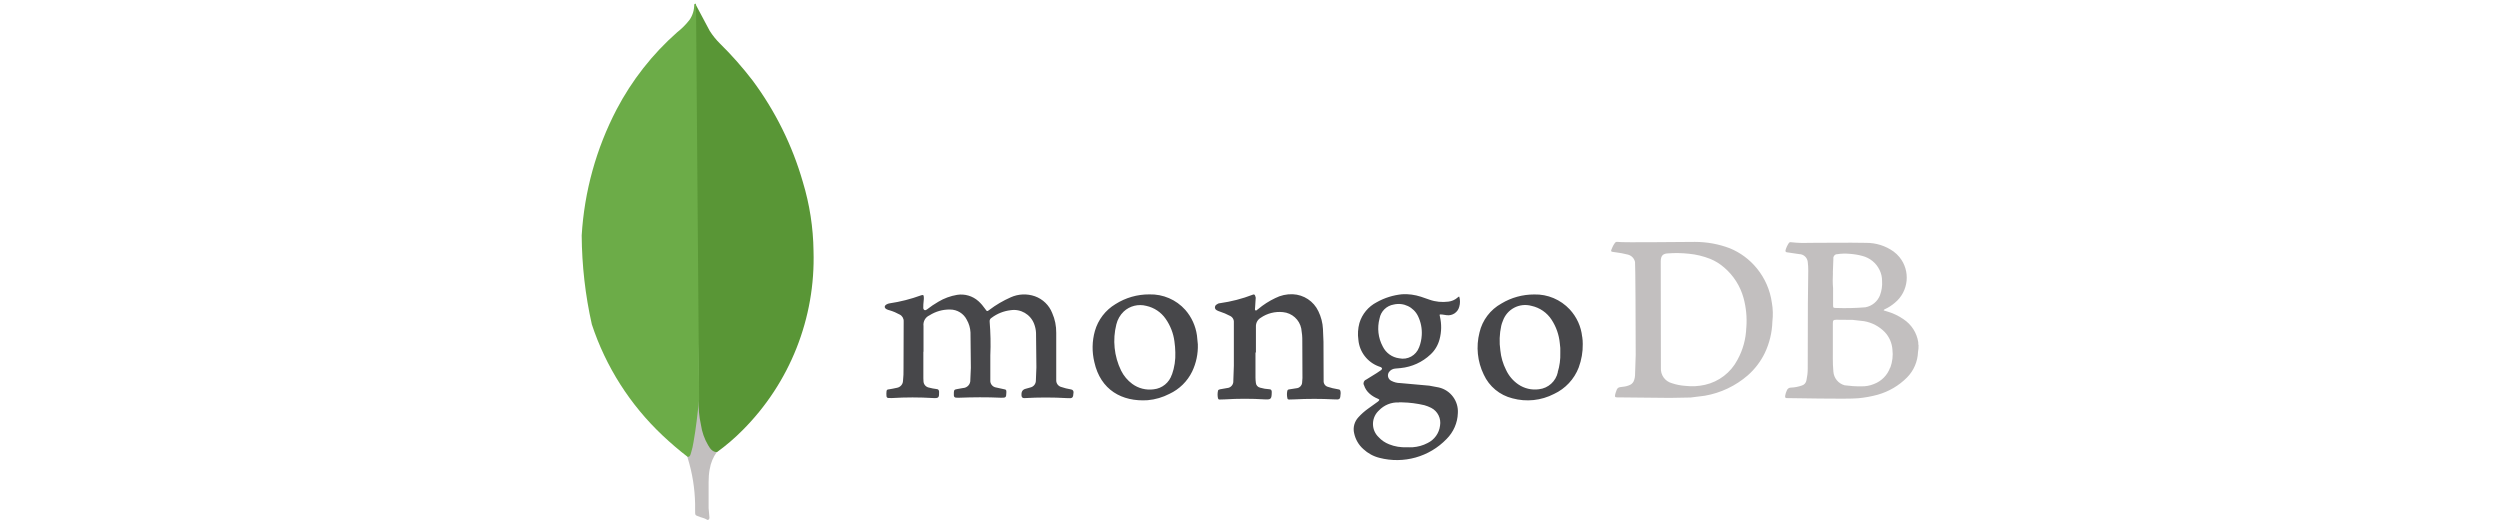 <?xml version="1.0" encoding="UTF-8"?>
<svg id="Capa_2" data-name="Capa 2" xmlns="http://www.w3.org/2000/svg" viewBox="0 0 335.27 70.24">
  <defs>
    <style>
      .cls-1 {
        fill: #c2bfbf;
      }

      .cls-2 {
        fill: #47474a;
      }

      .cls-3 {
        fill: none;
      }

      .cls-4 {
        fill: #599636;
      }

      .cls-5 {
        fill: #6cac48;
      }
    </style>
  </defs>
  <g id="Capa_1-2" data-name="Capa 1">
    <g id="Capa_1-3" data-name="Capa 1">
      <g>
        <path id="Trazado_151" data-name="Trazado 151" class="cls-1" d="M95.18,62.92c.13-.83.46-1.62.95-2.3-.44-.21-.81-.55-1.06-.98-.22-.4-.41-.81-.57-1.25-.45-1.59-.72-3.22-.79-4.87v-.98c-.17.52-.25,1.07-.23,1.62-.11,1.71-.34,3.41-.68,5.09-.05.69-.26,1.36-.6,1.96,0,.09,0,.18.04.26.61,1.98.94,4.04.98,6.11v.75c0,.91-.04.71.71,1.02.33.08.65.2.95.38.23,0,.26-.19.26-.34l-.11-1.25v-3.47c0-.6.04-1.19.15-1.78h0Z"/>
        <g>
          <path id="Trazado_149" data-name="Trazado 149" class="cls-4" d="M93.33.67l1.85,3.47c.4.63.87,1.21,1.4,1.73,1.56,1.53,3,3.17,4.34,4.91,3.05,4.1,5.34,8.72,6.75,13.63.91,3,1.39,6.11,1.43,9.24.28,9-3.17,17.71-9.54,24.07-1.05,1.06-2.19,2.03-3.4,2.91-.64,0-.95-.51-1.21-.95-.49-.84-.81-1.76-.95-2.72-.25-1.13-.35-2.28-.3-3.44v-.53c-.04-.12-.6-52.07-.38-52.33h.01Z"/>
          <path id="Trazado_150" data-name="Trazado 150" class="cls-5" d="M93.33.56c-.08-.15-.15-.04-.23.04.01.74-.21,1.47-.64,2.08-.48.62-1.04,1.17-1.66,1.66-3.31,2.92-6.06,6.43-8.11,10.34-2.73,5.24-4.33,11-4.68,16.9.03,4.01.48,8.01,1.36,11.92,1.87,5.68,5.14,10.8,9.49,14.9,1.07,1.01,2.19,1.97,3.36,2.87.34,0,.38-.3.45-.53.15-.48.26-.97.34-1.47.34-1.89.53-3.77.75-5.66l-.42-53.04h-.01Z"/>
          <path id="Trazado_152" data-name="Trazado 152" class="cls-2" d="M123.83,47.15v3.59c0,.14,0,.28.02.43.03.39.31.71.69.8.36.09.72.17,1.09.21.21.02.28.12.31.35.02.8-.05.9-.83.85-1.82-.11-3.64-.11-5.46,0h-.17c-.57.02-.61-.02-.61-.59,0-.09.02-.21.02-.31,0-.14.1-.25.24-.26.02,0,.03,0,.05,0,.38-.05.73-.14,1.09-.21.46-.07.81-.46.83-.92.06-.55.08-1.1.07-1.66l.02-6.34c.02-.37-.19-.73-.52-.9-.43-.24-.88-.43-1.35-.57-.14-.03-.27-.08-.4-.14-.35-.17-.36-.47-.02-.66.12-.07.26-.12.4-.14,1.43-.21,2.84-.57,4.21-1.07.28-.09.36-.07.38.21.02.18,0,.36-.02.54-.04.3-.05.6-.05.9-.01.12.04.24.14.31.12.07.24,0,.35-.07.49-.38,1-.73,1.54-1.04.77-.46,1.62-.77,2.51-.92,1.03-.16,2.08.15,2.86.85.34.31.64.66.9,1.04.24.35.26.36.57.12.88-.67,1.84-1.23,2.86-1.68,1.02-.46,2.18-.51,3.24-.14,1.06.38,1.91,1.2,2.32,2.25.37.83.55,1.74.54,2.65v6.34c-.02.4.22.76.59.9.46.16.94.28,1.42.36q.31.07.31.38c-.05.78-.12.83-.88.78-1.9-.11-3.8-.11-5.7,0q-.38.02-.4-.36v-.12q-.02-.64.59-.78l.61-.17c.43-.1.73-.48.73-.92l.07-1.78-.05-4.63c-.02-.41-.11-.82-.26-1.21-.49-1.27-1.8-2.03-3.15-1.82-.93.11-1.81.46-2.55,1.02-.18.1-.28.29-.26.5.12,1.51.16,3.03.09,4.54v3.29c-.06.5.29.95.79,1.02,0,0,0,0,.01,0l1.09.24c.17.02.26.09.26.28v.17c-.02.66-.07.69-.73.68-1.9-.09-3.78-.07-5.65,0-.64.02-.69-.05-.66-.69.02-.38.07-.4.43-.47l.78-.14c.57-.02,1.02-.49,1-1.06,0-.02,0-.05,0-.07l.07-1.58-.05-4.75c-.03-.6-.2-1.18-.5-1.7-.42-.84-1.29-1.37-2.23-1.37-.98-.02-1.94.25-2.77.78-.56.25-.88.84-.8,1.44v3.45l-.02-.02ZM168.37,47.29v3.33c0,.24.02.47.05.71.02.32.25.59.57.66.41.12.83.19,1.25.21.24.02.28.12.31.31v.17c-.02.83-.12.92-.92.88-1.8-.11-3.6-.11-5.39,0l-.69.02c-.14,0-.17-.07-.21-.17-.07-.33-.07-.67,0-.99.02-.14.12-.17.26-.21.35-.05.64-.12.97-.17.49-.03.86-.46.83-.95,0-.02,0-.03,0-.05l.07-1.99v-5.82c.03-.38-.19-.73-.54-.88-.43-.23-.88-.42-1.35-.57-.14-.04-.27-.1-.4-.17-.22-.1-.31-.35-.21-.57.04-.08.09-.14.17-.19.13-.11.3-.18.47-.19,1.5-.21,2.98-.59,4.4-1.14.17-.07.24-.02.31.12.07.15.1.31.07.47l-.07,1.11c0,.14-.07.35.05.4.14.09.24-.12.36-.17.7-.59,1.47-1.08,2.29-1.47.72-.37,1.53-.55,2.34-.52,1.49.06,2.82.94,3.45,2.29.36.74.57,1.55.61,2.37l.07,1.73.02,5.23c-.02.37.21.7.57.8.42.14.84.24,1.28.31.38.05.4.12.43.47v.12c-.05.8-.09.83-.9.78-1.76-.09-3.53-.09-5.29,0-.24.02-.47,0-.69.02-.14,0-.24-.02-.26-.17-.07-.31-.08-.63-.02-.95.01-.13.12-.24.26-.24l1.09-.17c.34-.07.6-.35.64-.69l.05-.66-.02-4.94c.01-.57-.04-1.14-.14-1.7-.24-1.19-1.24-2.09-2.46-2.2-1.05-.11-2.11.16-2.98.76-.42.25-.66.7-.64,1.18v3.56q0-.07.02-.07l-.04-.05Z"/>
          <path id="Trazado_153" data-name="Trazado 153" class="cls-1" d="M237.62,40.6c-.23-1.69-.93-3.29-2.01-4.61-.97-1.19-2.22-2.12-3.64-2.7-1.5-.57-3.08-.85-4.68-.85-.66-.02-9.69.12-10.36,0-.15-.03-.3.03-.38.17-.12.17-.23.35-.31.54-.28.64-.28.59.4.68.56.07,1.11.17,1.66.31.49.12.86.5.97.99.05.26.09,8.58.09,12.46l-.09,2.77c-.01.21-.05.41-.12.61-.08.28-.28.52-.54.64-.31.15-.65.23-.99.26-.64.07-.73.09-.95.8l-.07.26c-.05.31-.02.36.28.36l7.07.07,2.77-.05,1.91-.24c2.14-.37,4.13-1.32,5.77-2.74.94-.83,1.72-1.85,2.27-2.98.63-1.32.98-2.77,1.02-4.23.1-.84.08-1.69-.07-2.53h0ZM234.19,43.95c-.05,1.51-.45,2.98-1.18,4.3-.89,1.71-2.49,2.94-4.37,3.36-.85.19-1.73.24-2.59.14-.63-.04-1.25-.16-1.84-.36-.93-.25-1.54-1.12-1.47-2.08l-.02-14.26c0-.85.38-1.04.99-1.07.93-.07,1.86-.05,2.79.05.98.09,1.94.33,2.86.69.68.28,1.31.67,1.87,1.16,1.25,1.07,2.15,2.48,2.59,4.07.35,1.28.48,2.62.38,3.95v.04ZM257.27,46.27c0-.13,0-.27-.02-.4-.2-1.25-.91-2.35-1.96-3.05-.69-.48-1.46-.84-2.27-1.07-.13-.05-.26-.09-.4-.12.01-.08.08-.15.17-.17.48-.22.92-.51,1.32-.85,1.86-1.52,2.14-4.27.62-6.13-.23-.28-.49-.53-.79-.75-1.08-.77-2.37-1.17-3.69-1.16-2.55-.05-5.13,0-7.68,0-.74.03-1.48.01-2.22-.07-.14-.02-.35-.07-.45.09-.2.3-.35.62-.45.97-.02.17.02.26.21.28l1.63.24c.58.01,1.06.44,1.14,1.02.05.39.07.79.07,1.18l-.05,4.42-.02,8.75c0,.52-.06,1.03-.17,1.54-.05.34-.29.62-.61.71-.46.16-.94.26-1.42.28-.27-.02-.53.14-.61.4-.1.21-.17.43-.21.66-.05.28.02.38.31.35.21-.02,8.02.17,9.48.02.88-.08,1.75-.24,2.6-.47,1.5-.42,2.86-1.22,3.95-2.32.9-.91,1.42-2.13,1.47-3.41.06-.31.08-.63.07-.95v-.02ZM245.8,36.58l.07-1.9c-.04-.29.16-.55.45-.59.02,0,.03,0,.05,0,.56-.09,1.14-.1,1.7-.05.57.04,1.13.13,1.68.28,1.02.26,1.87.95,2.32,1.9.22.45.33.94.33,1.44.05.66-.05,1.32-.28,1.94-.33.84-1.07,1.45-1.96,1.61-1.31.11-2.63.14-3.95.09-.36,0-.38-.05-.38-.4v-2.23c-.06-.69-.06-1.39-.02-2.08v-.02ZM253.48,49.3c-.36,1.02-1.16,1.82-2.17,2.2-.55.23-1.14.33-1.73.31-.73.01-1.47-.04-2.2-.14-.85-.23-1.45-.97-1.51-1.84-.12-1.21-.05-2.44-.07-3.33v-3.12c0-.38.05-.5.45-.5l2.22.02,1.51.17c1.06.18,2.04.7,2.79,1.47.6.64.96,1.47,1.02,2.34.1.81,0,1.64-.28,2.41l-.03.02Z"/>
          <path id="Trazado_154" data-name="Trazado 154" class="cls-2" d="M193.41,42.18l.61.09c.77.1,1.49-.39,1.68-1.14.13-.44.13-.91,0-1.35-.14,0-.21.12-.28.17-.34.28-.75.45-1.18.5-.85.11-1.72.03-2.53-.26l-1.16-.4c-.81-.26-1.66-.38-2.51-.33-1.2.12-2.36.48-3.41,1.07-1.12.58-1.96,1.58-2.32,2.79-.2.73-.25,1.5-.14,2.25.14,1.62,1.21,3.01,2.74,3.57.09.02.17.07.26.09.21.12.24.24.05.4l-.59.4-1.42.88c-.27.1-.42.4-.32.68,0,.03.02.05.04.08.14.44.4.83.76,1.14.32.28.69.5,1.09.66.26.12.26.17.02.38l-1.35.97c-.46.33-.89.71-1.28,1.14-.53.57-.75,1.37-.57,2.13.17.82.6,1.57,1.23,2.13.61.57,1.36.98,2.17,1.18,3.24.84,6.68-.12,9-2.53.92-.92,1.47-2.16,1.51-3.46.11-1.62-.97-3.08-2.55-3.45l-1.28-.24-3.9-.35c-.42,0-.83-.11-1.21-.31-.4-.21-.55-.7-.34-1.09.02-.03.04-.06.06-.09.19-.26.48-.42.8-.45l.76-.07c1.49-.15,2.9-.79,3.99-1.82.59-.54,1-1.24,1.21-2.01.28-1.02.29-2.09.05-3.11-.07-.26-.05-.28.28-.24h.03ZM187.61,53.96c.14.01.28.01.43,0,1,.02,2,.15,2.98.38.32.09.62.21.92.36.87.45,1.35,1.42,1.18,2.39-.12,1-.75,1.88-1.66,2.32-.62.33-1.31.52-2.01.57-.26.02-.5,0-.76,0-.82.04-1.65-.09-2.41-.4-.53-.21-1.01-.53-1.39-.95-.98-.92-1.02-2.47-.1-3.45.04-.04.08-.08.12-.12.7-.74,1.68-1.14,2.7-1.09h0ZM190.31,46.58c-.4,1.09-1.54,1.72-2.67,1.47-.95-.12-1.78-.72-2.2-1.58-.62-1.15-.77-2.5-.43-3.76.17-.96.93-1.71,1.9-1.87,1.32-.31,2.67.34,3.26,1.56.38.79.55,1.66.5,2.53-.03.57-.15,1.13-.36,1.66h0ZM160.52,44.97c-.18-1.26-.72-2.45-1.56-3.41-1.22-1.37-2.99-2.13-4.82-2.08-1.61-.01-3.18.44-4.54,1.3-1.35.81-2.34,2.1-2.77,3.62-.38,1.36-.4,2.79-.07,4.16.83,3.74,3.71,5.34,7.16,5.11,1.01-.09,2-.38,2.91-.85,1.33-.62,2.41-1.68,3.05-3,.54-1.13.8-2.38.76-3.64l-.12-1.21h0ZM157.16,50.22c-.35,1.09-1.3,1.87-2.44,1.99-1.02.14-2.05-.12-2.88-.73-.63-.47-1.14-1.07-1.49-1.78-.94-1.92-1.16-4.12-.64-6.19.16-.66.5-1.26.99-1.73.81-.76,1.96-1.04,3.03-.76,1.05.23,1.98.85,2.59,1.73.63.9,1.04,1.94,1.18,3.03.07.49.11.98.12,1.47.04,1.01-.11,2.02-.45,2.98h-.02ZM212.18,45.16c-.14-1.37-.73-2.65-1.66-3.66-1.23-1.32-2.97-2.06-4.77-2.01-1.55,0-3.06.41-4.39,1.21-1.49.82-2.57,2.24-2.95,3.9-.48,1.88-.28,3.88.57,5.63.73,1.6,2.15,2.77,3.85,3.19,1.87.51,3.86.3,5.58-.59,1.52-.71,2.71-1.98,3.31-3.55.37-1.01.56-2.07.54-3.15,0-.32-.02-.65-.07-.97h0ZM208.92,49.91c-.27,1.23-1.28,2.15-2.53,2.29-.98.14-1.98-.1-2.79-.66-.71-.49-1.27-1.16-1.63-1.94-.41-.81-.67-1.69-.76-2.6-.16-1.1-.12-2.22.12-3.31.05-.22.12-.43.21-.64.55-1.59,2.23-2.48,3.85-2.03,1.11.24,2.08.91,2.7,1.87.61.94.98,2,1.09,3.11.07.44.09.88.07,1.32.03.88-.09,1.76-.35,2.6v-.02Z"/>
        </g>
      </g>
      <rect class="cls-3" width="335.27" height="70.24"/>
    </g>
  </g>
</svg>